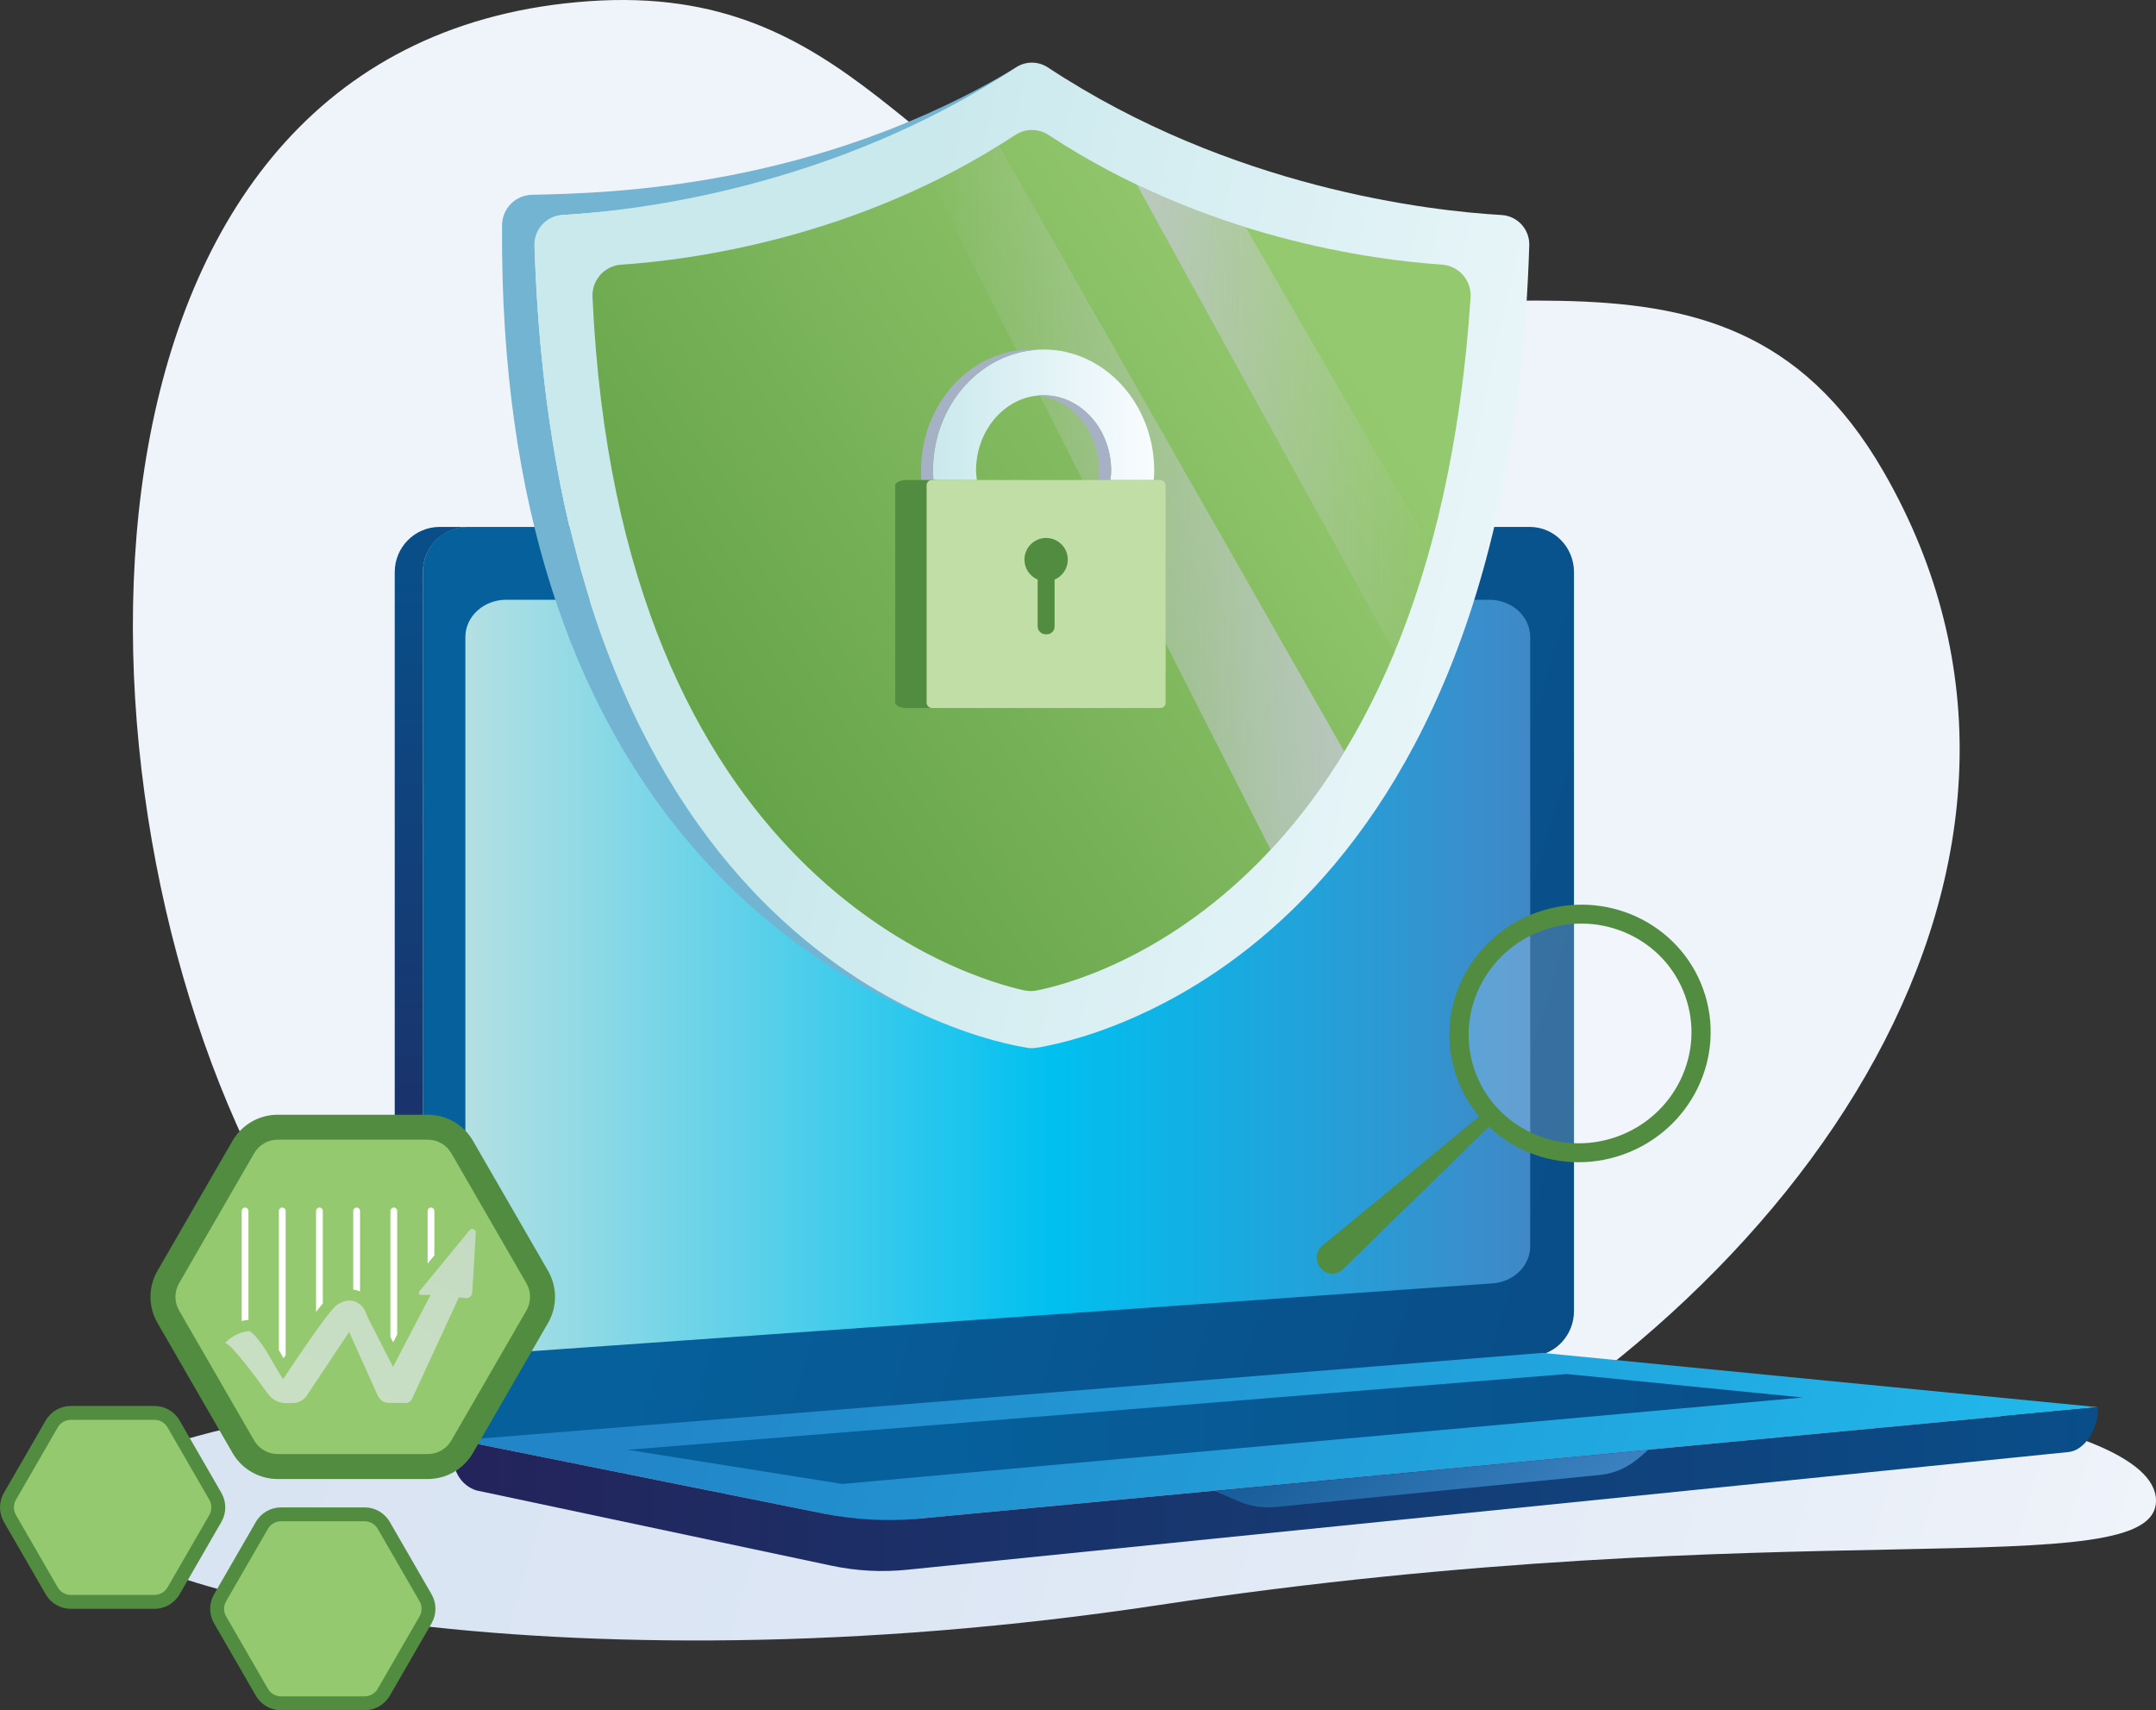 <?xml version="1.0" encoding="UTF-8"?>
<svg id="Layer_1" xmlns="http://www.w3.org/2000/svg" width="100.055mm" height="79.375mm" xmlns:xlink="http://www.w3.org/1999/xlink" version="1.1" viewBox="0 0 283.62 225">
  <rect x="0" y="0" width="283.62" height="225" fill="#333333" stroke="none"/>
  <!-- Generator: Adobe Illustrator 29.5.1, SVG Export Plug-In . SVG Version: 2.1.0 Build 141)  -->
  <defs>
    <style>
      .st0 {
        fill: #a7b1c5;
      }

      .st1 {
        fill: url(#linear-gradient2);
      }

      .st2 {
        fill: url(#linear-gradient1);
      }

      .st3 {
        fill: url(#linear-gradient9);
      }

      .st4 {
        fill: url(#linear-gradient3);
      }

      .st5 {
        fill: url(#linear-gradient6);
      }

      .st6 {
        fill: url(#linear-gradient8);
      }

      .st7 {
        fill: url(#linear-gradient7);
      }

      .st8 {
        fill: url(#linear-gradient5);
      }

      .st9 {
        fill: url(#linear-gradient4);
      }

      .st10 {
        fill: url(#linear-gradient);
      }

      .st11 {
        opacity: .19;
      }

      .st11, .st12 {
        fill: #fff;
      }

      .st13 {
        fill: #518c40;
      }

      .st14 {
        fill: #c0dea5;
      }

      .st15 {
        fill: url(#linear-gradient10);
        opacity: .63;
      }

      .st16 {
        fill: url(#New_Gradient_Swatch_21);
      }

      .st17 {
        fill: #72b4d2;
      }

      .st18 {
        fill: #95c96f;
      }

      .st19 {
        fill: url(#New_Gradient_Swatch_3);
      }

      .st20 {
        fill: url(#New_Gradient_Swatch_2);
      }

      .st21 {
        fill: url(#New_Gradient_Swatch_9);
      }
    </style>
    <linearGradient id="linear-gradient" x1="7247.689" y1="-1210.222" x2="7484.975" y2="-1210.222" gradientTransform="translate(7602.37 -28.739) rotate(169.682) scale(1 -1)" gradientUnits="userSpaceOnUse">
      <stop offset=".002" stop-color="#eff3fa"/>
      <stop offset="1" stop-color="#eff3fa"/>
    </linearGradient>
    <linearGradient id="linear-gradient1" x1="7348.166" y1="234.904" x2="7609.938" y2="157.428" gradientTransform="translate(7620.239) rotate(-180) scale(1 -1)" gradientUnits="userSpaceOnUse">
      <stop offset=".002" stop-color="#eff3fa"/>
      <stop offset=".135" stop-color="#e9eff8"/>
      <stop offset=".587" stop-color="#dce6f4"/>
      <stop offset="1" stop-color="#d8e3f3"/>
    </linearGradient>
    <linearGradient id="linear-gradient2" x1="7413.162" y1="152.039" x2="7558.052" y2="108.747" gradientTransform="translate(7620.239) rotate(-180) scale(1 -1)" gradientUnits="userSpaceOnUse">
      <stop offset="0" stop-color="#094e89"/>
      <stop offset=".732" stop-color="#06609b"/>
    </linearGradient>
    <linearGradient id="linear-gradient3" x1="7354.858" y1="220.251" x2="7559.015" y2="151.051" gradientTransform="translate(7620.239) rotate(-180) scale(1 -1)" gradientUnits="userSpaceOnUse">
      <stop offset=".001" stop-color="#21b9ec"/>
      <stop offset=".854" stop-color="#2285c7"/>
    </linearGradient>
    <linearGradient id="linear-gradient4" x1="7563.522" y1="75.583" x2="7564.093" y2="187.424" gradientTransform="translate(7620.239) rotate(-180) scale(1 -1)" gradientUnits="userSpaceOnUse">
      <stop offset="0" stop-color="#094e89"/>
      <stop offset=".984" stop-color="#23245b"/>
    </linearGradient>
    <linearGradient id="linear-gradient5" x1="7344.281" y1="195.905" x2="7560.653" y2="195.905" xlink:href="#linear-gradient4"/>
    <linearGradient id="New_Gradient_Swatch_9" data-name="New Gradient Swatch 9" x1="61.22" y1="128.444" x2="201.297" y2="128.444" gradientUnits="userSpaceOnUse">
      <stop offset="0" stop-color="#b4e0e3"/>
      <stop offset=".551" stop-color="#00c0f0"/>
      <stop offset="1" stop-color="#4088c7"/>
    </linearGradient>
    <linearGradient id="linear-gradient6" x1="7383.104" y1="187.998" x2="7537.68" y2="187.998" xlink:href="#linear-gradient2"/>
    <linearGradient id="linear-gradient7" x1="7414.708" y1="211.042" x2="7454.618" y2="170.283" gradientTransform="translate(7620.239) rotate(-180) scale(1 -1)" gradientUnits="userSpaceOnUse">
      <stop offset="0" stop-color="#4288c8"/>
      <stop offset="1" stop-color="#094e89"/>
    </linearGradient>
    <linearGradient id="New_Gradient_Swatch_2" data-name="New Gradient Swatch 2" x1="7382.125" y1="95.799" x2="7508.661" y2="67.734" gradientTransform="translate(7620.239) rotate(-180) scale(1 -1)" gradientUnits="userSpaceOnUse">
      <stop offset="0" stop-color="#f9fcff"/>
      <stop offset="1" stop-color="#cae9ed"/>
    </linearGradient>
    <linearGradient id="New_Gradient_Swatch_3" data-name="New Gradient Swatch 3" x1="7447.185" y1="40.885" x2="7541.594" y2="105.225" gradientTransform="translate(7620.239) rotate(-180) scale(1 -1)" gradientUnits="userSpaceOnUse">
      <stop offset="0" stop-color="#95c96f"/>
      <stop offset="1" stop-color="#5e9d43"/>
    </linearGradient>
    <linearGradient id="linear-gradient8" x1="7443.397" y1="65.459" x2="7497.713" y2="65.459" gradientTransform="translate(7620.239) rotate(-180) scale(1 -1)" gradientUnits="userSpaceOnUse">
      <stop offset="0" stop-color="#cdcae5" stop-opacity=".7"/>
      <stop offset="1" stop-color="#d1d2d3" stop-opacity="0"/>
    </linearGradient>
    <linearGradient id="linear-gradient9" x1="7432.079" y1="55.053" x2="7470.69" y2="55.053" gradientTransform="translate(7620.239) rotate(-180) scale(1 -1)" gradientUnits="userSpaceOnUse">
      <stop offset="0" stop-color="#d1d2d3" stop-opacity="0"/>
      <stop offset="1" stop-color="#cdcae5" stop-opacity=".7"/>
    </linearGradient>
    <linearGradient id="New_Gradient_Swatch_21" data-name="New Gradient Swatch 2" x1="7468.403" y1="54.579" x2="7497.505" y2="54.579" xlink:href="#New_Gradient_Swatch_2"/>
    <linearGradient id="linear-gradient10" x1="64.247" y1="136.7" x2="38.259" y2="188.675" gradientUnits="userSpaceOnUse">
      <stop offset="0" stop-color="#dae1f2"/>
      <stop offset="1" stop-color="#e9eef7"/>
    </linearGradient>
  </defs>
  <g id="Background">
    <path id="Background1" data-name="Background" class="st10" d="M33.502,152.994c26.387,52.931,92.807,73.393,148.354,45.702,55.546-27.691,95.459-85.424,65.917-136.661-21.676-37.595-58.792-13.241-98.334-27.151C119.738,24.436,112.319-2.282,77.492.156,7.919,5.028,7.115,100.063,33.502,152.994Z"/>
    <path id="Background2" data-name="Background" class="st2" d="M10.448,198.312c0,11.326,63.012,24.789,141.972,12.853,82.867-12.527,131.2-2.407,131.2-13.733,0-11.325-47.391-18.591-131.2-18.591-83.808,0-141.972,8.146-141.972,19.471Z"/>
  </g>
  <g id="Laptop">
    <path id="Laptop_Part" class="st1" d="M201.686,178.41l-139.788,11.071c-3.381.268-6.269-2.462-6.269-5.924v-108.293c0-3.282,2.605-5.942,5.819-5.942h139.788c3.214,0,5.819,2.66,5.819,5.942v97.222c0,3.104-2.339,5.684-5.369,5.925Z"/>
    <path id="Laptop_Part1" data-name="Laptop_Part" class="st4" d="M275.958,185.127l-156.601,14.806c-3.157.298-6.341.132-9.449-.493l-49.51-9.96,142.494-11.496,73.067,7.143Z"/>
    <path id="Laptop_Part2" data-name="Laptop_Part" class="st9" d="M55.629,183.556v-108.293c0-3.282,2.647-5.942,5.912-5.942h-3.701c-3.265,0-5.912,2.66-5.912,5.942v108.293c0,3.463,2.934,6.192,6.369,5.925l1.962-.153c-2.625-.589-4.63-2.916-4.63-5.772Z"/>
    <g id="Laptop_Part3" data-name="Laptop_Part">
      <path id="Laptop_Part4" data-name="Laptop_Part" class="st8" d="M60.398,189.48h0c-1.187.18-1.538,5.333,2.255,6.596l46.74,9.908c3.256.69,6.599.871,9.911.535l152.8-15.489c2.178-.211,3.856-3.108,3.856-5.384v-.52s-155.057,14.66-155.057,14.66c-4.181.395-8.398.175-12.515-.653l-47.989-9.654Z"/>
    </g>
    <g id="Laptop_Part5" data-name="Laptop_Part">
      <path class="st21" d="M196.33,168.842l-129.311,9.127c-3.128.221-5.799-2.029-5.799-4.884v-89.282c0-2.706,2.41-4.899,5.383-4.899h129.311c2.973,0,5.383,2.193,5.383,4.899v80.155c0,2.559-2.164,4.687-4.967,4.884Z"/>
    </g>
    <polygon id="Laptop_Part6" data-name="Laptop_Part" class="st5" points="206.109 180.768 237.135 183.854 110.802 195.228 82.559 190.735 206.109 180.768"/>
    <path id="Laptop_Part7" data-name="Laptop_Part" class="st7" d="M216.824,190.739l-1.092.956c-1.54,1.348-3.36,2.161-5.259,2.349l-42.721,4.221c-1.635.162-3.28-.097-4.823-.76l-3.15-1.352,57.045-5.414Z"/>
  </g>
  <g id="Shield">
    <g id="Shield1" data-name="Shield">
      <path id="Shield_Part" class="st17" d="M66.044,29.633c.015-2.179,1.751-3.959,3.93-4.005,10.318-.218,37.505-.877,64.039-16.953l.075-.06c-24.52,16.963-50.047,19.007-60.015,19.668-2.171.144-3.823,1.992-3.754,4.167,2.365,74.135,38.058,96.405,55.7,102.901-19.286-6.743-60.5-30.014-59.975-105.719Z"/>
      <path id="Shield_Part1" data-name="Shield_Part" class="st20" d="M137.843,8.867c24.103,15.902,50.177,18.87,59.685,19.42,2.096.121,3.711,1.89,3.646,3.989-2.909,93.366-58.635,104.61-64.866,105.576-.375.058-.755.058-1.13,0-6.23-.966-61.956-12.21-64.865-105.576-.065-2.098,1.55-3.867,3.646-3.988,9.508-.551,35.582-3.519,59.685-19.42,1.27-.838,2.928-.838,4.198,0Z"/>
      <path id="Shield_Part2" data-name="Shield_Part" class="st19" d="M137.942,17.759c20.649,13.61,42.849,16.459,51.736,17.053,2.236.149,3.925,2.089,3.777,4.325-5.162,78.079-50.346,89.847-57.067,91.169-.554.109-1.113.102-1.665-.018-6.81-1.483-53.298-14.402-56.781-91.23-.1-2.206,1.579-4.095,3.782-4.24,8.83-.581,31.106-3.405,51.822-17.058,1.329-.876,3.066-.876,4.395-0Z"/>
      <path id="Shield_Part3" data-name="Shield_Part" class="st6" d="M176.842,98.885c-3.073,5.06-6.361,9.324-9.693,12.906L122.526,24.013c2.948-1.432,5.915-3.056,8.864-4.886l45.452,79.759Z"/>
      <path id="Shield_Part4" data-name="Shield_Part" class="st3" d="M188.161,71.95c-1.389,5.04-2.982,9.65-4.731,13.865l-33.88-61.525c4.913,2.347,9.757,4.186,14.335,5.614l24.277,42.046Z"/>
    </g>
    <g id="Lock">
      <path id="Lock_Part" class="st16" d="M151.669,63.153h-5.605c.045-.406.111-.805.111-1.224,0-5.477-3.988-9.932-8.889-9.932-4.902,0-8.89,4.455-8.89,9.932,0,.419.066.818.111,1.224h-5.606c-.039,0-.071.02-.109.023-.029-.413-.058-.826-.058-1.248,0-8.794,6.527-15.948,14.551-15.948,8.024,0,14.551,7.154,14.551,15.948,0,.421-.028.835-.058,1.248-.038-.003-.071-.024-.11-.024Z"/>
      <g id="Lock_Part1" data-name="Lock_Part">
        <path id="Lock_Part2" data-name="Lock_Part" class="st0" d="M150.199,63.176c-.038-.003-.071-.024-.11-.024h.111c-0.0.008-.001.016-.001.024Z"/>
        <path id="Lock_Part3" data-name="Lock_Part" class="st0" d="M135.705,45.981c.267,0,.527.028.79.044-7.656.454-13.761,7.403-13.761,15.904,0,.413.028.819.057,1.224h-1.47c-.039,0-.071.02-.109.023-.029-.413-.058-.826-.058-1.248,0-8.794,6.528-15.948,14.551-15.948Z"/>
        <path id="Lock_Part4" data-name="Lock_Part" class="st0" d="M136.495,52.041c.261-.026.523-.045.79-.045,4.902,0,8.889,4.455,8.889,9.932,0,.419-.066.818-.111,1.224h-1.58c.045-.406.111-.805.111-1.224,0-5.179-3.567-9.439-8.1-9.887Z"/>
      </g>
      <g id="Lock_Part5" data-name="Lock_Part">
        <path class="st13" d="M119.267,63.153h4.22c-.83,0-1.503.317-1.503.708v28.576c0,.391.673.708,1.503.708h-4.22c-.83,0-1.503-.317-1.503-.708v-28.576c0-.391.673-.708,1.503-.708Z"/>
      </g>
      <g id="Lock_Part6" data-name="Lock_Part">
        <rect class="st14" x="121.893" y="63.153" width="31.446" height="29.992" rx=".681" ry=".681"/>
      </g>
      <path id="Lock_Part7" data-name="Lock_Part" class="st13" d="M134.765,73.624c0-1.752,1.581-3.135,3.394-2.8,1.098.203,2.006,1.079,2.24,2.171.308,1.438-.471,2.743-1.669,3.253v6.178c0,.564-.458,1.022-1.022,1.022h-.148c-.585,0-1.059-.474-1.059-1.059v-6.141c-1.02-.434-1.736-1.445-1.736-2.623Z"/>
    </g>
  </g>
  <g>
    <path class="st13" d="M195.763,145.907l-21.81,17.972c-.915.754-.993,2.127-.171,2.98l.135.14c.728.755,1.931.773,2.681.041l20.328-19.849-1.164-1.285Z"/>
    <ellipse class="st11" cx="207.853" cy="135.96" rx="15.471" ry="15.192" transform="translate(-33.454 77.149) rotate(-19.492)"/>
    <path class="st13" d="M202.213,120.025c-8.963,3.172-13.703,12.878-10.588,21.679,3.115,8.801,12.906,13.364,21.868,10.192,8.963-3.172,13.703-12.878,10.588-21.679-3.115-8.801-12.906-13.364-21.868-10.192ZM212.665,149.555c-7.646,2.706-15.998-1.186-18.656-8.695-2.657-7.508,1.387-15.788,9.033-18.494,7.646-2.706,15.999,1.186,18.656,8.695,2.657,7.508-1.387,15.788-9.033,18.495Z"/>
  </g>
  <g>
    <g>
      <path class="st13" d="M56.279,146.655h-19.75c-2.45,0-4.714,1.307-5.939,3.429l-9.875,17.104c-1.225,2.122-1.225,4.736,0,6.858l9.875,17.104c1.225,2.122,3.489,3.429,5.939,3.429h19.75c2.45,0,4.714-1.307,5.939-3.429l9.875-17.104c1.225-2.122,1.225-4.736,0-6.858l-9.875-17.104c-1.225-2.122-3.489-3.429-5.939-3.429Z"/>
      <path class="st18" d="M36.529,191.297c-1.273,0-2.46-.685-3.097-1.788l-9.875-17.104c-.637-1.103-.637-2.473 0-3.576l9.875-17.104c.637-1.103,1.823-1.788,3.097-1.788h19.75c1.273,0,2.46.685,3.097,1.788l9.875,17.104c.637,1.103.637,2.473-0,3.576l-9.875,17.104c-.637,1.103-1.823,1.788-3.097,1.788h-19.75Z"/>
    </g>
    <g>
      <path class="st15" d="M61.767,161.853l-6.604,8.049c-.148.181-.02.453.214.453h1.27l-4.947,9.476-3.294-6.455h0l-.318-.771c-.185-.449-.489-.844-.889-1.12-1.513-1.046-3.048.337-3.048.337-1.238,1.114-5.338,7.246-6.904,9.617-.458-.667-.946-1.483-1.484-2.448-1.974-3.537-2.965-3.875-2.965-3.875-2.086.209-3.163,1.555-3.163,1.555.944.332,4.087,4.577,5.624,6.713.547.76,1.426,1.21,2.362,1.21h.85c.813,0,1.567-.426,1.986-1.122l.127-.211,5.343-8.027,3.774,8.384c.259.576.832.946,1.463.946h2.255c.299,0,.575-.162.72-.424l.011-.019c.026-.04.049-.081.069-.125l6.148-13.315.885.101c.448.051.848-.284.875-.735l.464-7.871c.027-.45-.539-.672-.825-.323Z"/>
      <g>
        <path class="st12" d="M37.058,178.269c.082.146.161.287.238.422.093-.138.186-.277.28-.416v-18.966c0-.246-.199-.445-.445-.445-.246,0-.445.199-.445.445v18.311c.121.206.245.421.372.649Z"/>
        <path class="st12" d="M47.358,169.891v-10.581c0-.246-.199-.445-.445-.445s-.445.199-.445.445v10.337c.306.042.603.123.889.244Z"/>
        <path class="st12" d="M42.467,171.467v-12.157c0-.246-.199-.445-.445-.445-.246,0-.445.199-.445.445v13.278c.326-.428.626-.808.889-1.121Z"/>
        <path class="st12" d="M51.715,176.6l.534-1.024v-16.267c0-.246-.199-.445-.445-.445-.246,0-.445.199-.445.445v16.594l.355.696Z"/>
        <path class="st12" d="M57.141,165.154v-5.845c0-.246-.199-.445-.445-.445s-.445.199-.445.445v6.929l.889-1.084Z"/>
        <path class="st12" d="M32.65,173.642l.034-.003v-14.328c0-.246-.199-.445-.445-.445-.246,0-.445.199-.445.445v14.475c.269-.063.553-.113.856-.143Z"/>
      </g>
    </g>
  </g>
  <g>
    <path class="st13" d="M20.317,184.968h-10.998c-1.364,0-2.625.728-3.308,1.91l-5.499,9.525c-.682,1.182-.682,2.638,0,3.819l5.499,9.525c.682,1.182,1.943,1.91,3.308,1.91h10.998c1.364,0,2.625-.728,3.308-1.91l5.499-9.525c.682-1.182.682-2.638,0-3.819l-5.499-9.525c-.682-1.182-1.943-1.91-3.308-1.91Z"/>
    <path class="st18" d="M9.318,209.828c-.709,0-1.37-.381-1.724-.996l-5.499-9.525c-.355-.614-.355-1.377 0-1.991l5.499-9.525c.355-.614,1.015-.996,1.725-.996h10.998c.709,0,1.37.381,1.724.996l5.499,9.525c.355.614.355,1.377-0,1.991l-5.499,9.525c-.355.614-1.015.996-1.725.996h-10.998Z"/>
  </g>
  <g>
    <path class="st13" d="M47.966,198.312h-10.998c-1.364,0-2.625.728-3.308,1.91l-5.499,9.525c-.682,1.182-.682,2.638,0,3.819l5.499,9.525c.682,1.182,1.943,1.91,3.308,1.91h10.998c1.364,0,2.625-.728,3.308-1.91l5.499-9.525c.682-1.182.682-2.638,0-3.819l-5.499-9.525c-.682-1.182-1.943-1.91-3.308-1.91Z"/>
    <path class="st18" d="M36.968,223.172c-.709,0-1.37-.381-1.724-.996l-5.499-9.525c-.355-.614-.355-1.377 0-1.991l5.499-9.525c.355-.614,1.015-.996,1.725-.996h10.998c.709,0,1.37.381,1.724.996l5.499,9.525c.355.614.355,1.377-0,1.991l-5.499,9.525c-.355.614-1.015.996-1.725.996h-10.998Z"/>
  </g>
</svg>